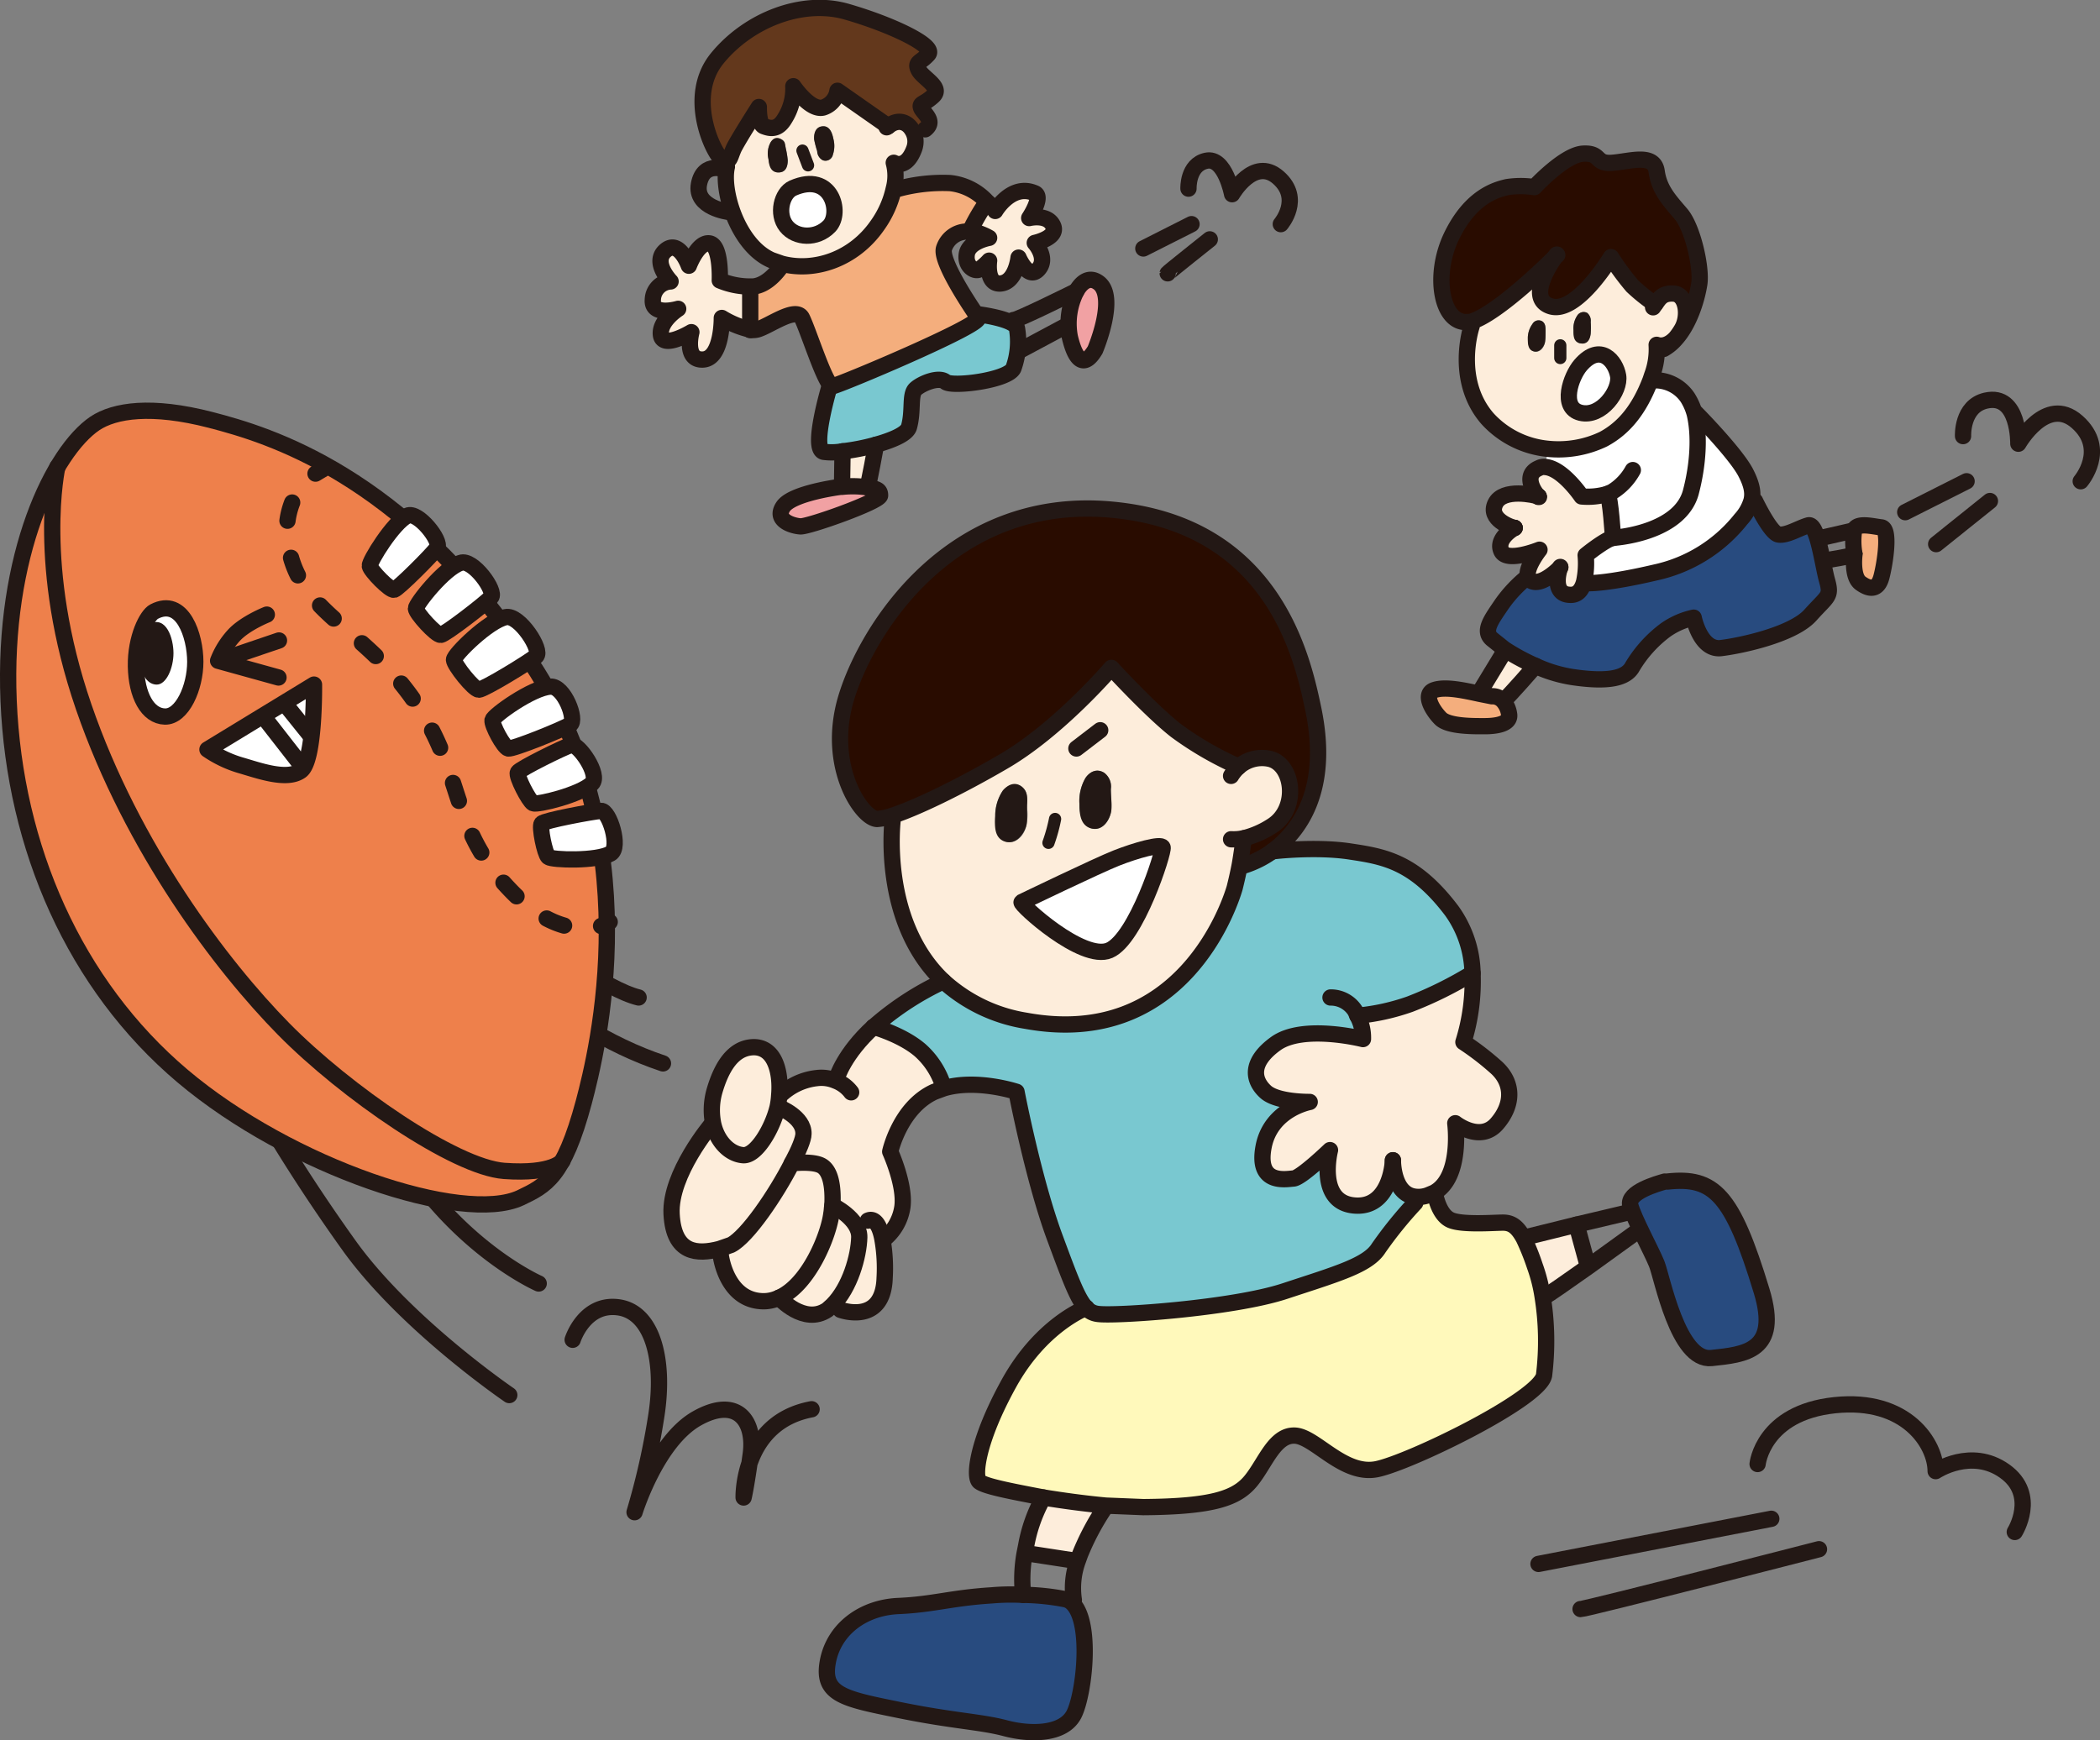 <svg xmlns="http://www.w3.org/2000/svg" viewBox="0 0 414 343.2">
  <rect x="0" y="0" width="414" height="343.2" fill="#808080" stroke="none"/>
  <defs>
    <style>
      .cls-1 {
        fill: #284b7f;
      }

      .cls-2 {
        fill: #fdeddb;
      }

      .cls-3 {
        fill: #fff9bb;
      }

      .cls-4 {
        fill: #79c8d0;
      }

      .cls-5 {
        fill: #290c00;
      }

      .cls-14, .cls-6 {
        fill: #fff;
      }

      .cls-7 {
        fill: #231815;
      }

      .cls-15, .cls-8, .cls-9 {
        fill: none;
      }

      .cls-13, .cls-14, .cls-15, .cls-8, .cls-9 {
        stroke: #231815;
        stroke-linecap: round;
        stroke-linejoin: round;
      }

      .cls-13, .cls-14, .cls-15, .cls-8 {
        stroke-width: 3.21px;
      }

      .cls-9 {
        stroke-width: 2.41px;
      }

      .cls-10 {
        fill: #f4ae7d;
      }

      .cls-11 {
        fill: #f1a1a3;
      }

      .cls-12 {
        fill: #63381c;
      }

      .cls-13 {
        fill: #ee804b;
      }

      .cls-15 {
        stroke-dasharray: 3.71 7.41;
      }
    </style>
  </defs>
  <g id="レイヤー_2" data-name="レイヤー 2">
    <g id="work">
      <g>
        <g>
          <g>
            <path class="cls-1" d="M347.3,254.6c3.6,11.9-3.2,12.5-9.9,13.2s-9.8-15.9-10.8-18.6-4.5-8.8-5.2-11.5,5.4-4.3,6.8-4.7h.5C337.9,232,341.5,235.5,347.3,254.6Z"/>
            <path class="cls-2" d="M312.9,249.2l.2.6c-4.1,2.9-8.1,5.7-8.3,5.7h-.7a31.8,31.8,0,0,0-1.5-5.9,47.9,47.9,0,0,0-2.2-5.5l.7-.3,9.7-2.4Z"/>
            <path class="cls-3" d="M304.1,255.6a55.3,55.3,0,0,1,.3,15.6c-.8,4.7-26.4,17.1-32.9,18.5s-12.3-6.5-16.2-6.6-5.8,5.3-8.6,8.8-7.4,5.2-21.3,5.3l-7.4-.3c-4.3-.4-8.6-1-12.3-1.6-6.8-1.3-12-2.7-12.6-3.1s-.6-7.7,5.8-19.4,14.8-14.7,15.2-14.9a3.7,3.7,0,0,0,2.3,1.2c3.2.5,26.6-1.1,36.9-4.5s16.4-5.1,18.5-8.5a80.7,80.7,0,0,1,7.2-8.9V236a5.3,5.3,0,0,0,2.4-.3l1.2-.5.3.6s.6,3.7,3,4.8,7.5.5,10.3.5,2.9.9,4.1,3.1a47.9,47.9,0,0,1,2.2,5.5A31.8,31.8,0,0,1,304.1,255.6Z"/>
            <path class="cls-2" d="M274.6,228.8c0,.6-.8,9.7-7.8,8.9s-4.6-10.9-4.6-10.9-5.7,5.5-7.2,5.6-7.3,1.4-5.9-6.2,9.1-8.9,9.1-8.9-6.3.1-8.7-2-3.3-5.5,2-9.5,17.2-.9,17.2-.9a9.1,9.1,0,0,0-1.1-4.6A43.2,43.2,0,0,0,278,198a75.9,75.9,0,0,0,12.3-6.1h0a40.1,40.1,0,0,1-1.8,13.6,54.8,54.8,0,0,1,6.6,5.1c3.2,3,3.2,7.1,0,11s-8.2-.1-8.2-.1,1.4,10.7-4.2,13.7l-1.2.5a5.3,5.3,0,0,1-2.4.3C274.7,235.6,274.6,229.3,274.6,228.8Z"/>
            <path class="cls-4" d="M267.6,200.3a9.1,9.1,0,0,1,1.1,4.6s-11.8-3-17.2.9-4.3,7.4-2,9.5,8.7,2,8.7,2-7.7,1.4-9.1,8.9,4.4,6.3,5.9,6.2,7.2-5.6,7.2-5.6-2.6,10.1,4.6,10.9,7.8-8.3,7.8-8.9.1,6.8,4.5,7.2v1.2a80.7,80.7,0,0,0-7.2,8.9c-2.1,3.4-8.2,5.1-18.5,8.5s-33.7,5-36.9,4.5a3.7,3.7,0,0,1-2.3-1.2c-1.7-1.8-3.2-5.9-6.2-14-4.2-11.4-7.5-28.6-7.5-28.6s-7.8-2.6-14.3-.7v-.3a15.8,15.8,0,0,0-4.6-7.2c-3.5-3-8.8-4.5-9.1-4.6l.5-.5a57.4,57.4,0,0,1,13.2-8.5,31.6,31.6,0,0,0,16.3,7.8c30.7,5.6,40.1-22.8,41.1-26.2.3-1.2.7-2.9,1-4.5h.8a19.9,19.9,0,0,0,5.6-2.8h0c.4-.1,9-1.1,15.3,0s12.7,1.9,20.1,11.7a21.8,21.8,0,0,1,4.1,12.3h0A75.9,75.9,0,0,1,278,198,43.2,43.2,0,0,1,267.6,200.3Z"/>
            <path class="cls-5" d="M258.9,139.8c3.4,16.3-3,24.3-8.1,28.1h0a19.9,19.9,0,0,1-5.6,2.8h-.8c.5-2.8.8-5.3.8-5.3h0a18.2,18.2,0,0,0,5.5-2.4c5.5-3.4,4.3-12.4-.6-13.3a7,7,0,0,0-5.9,1.6,64.9,64.9,0,0,1-12.3-7.1c-4.9-3.8-12.8-12.4-12.8-12.4s-10.5,12.3-21.5,18.6c-8.6,5-17.1,9.1-21.8,10.6a11.3,11.3,0,0,1-2.9.6c-3-.1-10.3-9.6-6.1-23.8s20.4-40.1,52.3-37.2S256.7,129.3,258.9,139.8Z"/>
            <path class="cls-2" d="M244.2,151.2a7,7,0,0,1,5.9-1.6c4.9.9,6.1,9.9.6,13.3a18.2,18.2,0,0,1-5.5,2.4h0s-.3,2.5-.8,5.3-.7,3.3-1,4.5c-1,3.4-10.4,31.8-41.1,26.2a31.6,31.6,0,0,1-16.3-7.8c-12.6-11.9-10-32-10-32l-.2-.6c4.7-1.5,13.2-5.6,21.8-10.6,11-6.3,21.5-18.6,21.5-18.6s7.9,8.6,12.8,12.4A64.9,64.9,0,0,0,244.2,151.2Zm-25.5,36.2c5.3-2.3,10.9-19.5,10.5-20.3s-5.4.6-9.1,2.1-18.7,8.7-18.7,8.7S213.5,189.6,218.7,187.4Zm.4-27.7c.1-1.4-.1-2.7-.1-4.1a3.4,3.4,0,0,0-1.3-3.2c-1.4-.9-2.8-.3-3.7,1a9,9,0,0,0-1.2,5.1c0,1.8.5,4.5,2.5,4.9S218.8,162,219.1,159.7Zm-16.6-1.3c.1-1.7-.2-2.6-1.1-3.3s-2.7-.4-3.7.8a8.9,8.9,0,0,0-1.5,5c-.1,1.8.2,4.6,2.1,5.1s3.7-1.1,4.1-3.5S202.4,159.8,202.5,158.4Z"/>
            <path class="cls-6" d="M229.2,167.1c.4.8-5.2,18-10.5,20.3s-17.8-9.2-17.3-9.5,14.9-7.2,18.7-8.7S228.9,166.3,229.2,167.1Z"/>
            <path class="cls-7" d="M219,155.6c0,1.4.2,2.7.1,4.1s-1.4,4.2-3.8,3.7-2.5-3.1-2.5-4.9a9,9,0,0,1,1.2-5.1c.9-1.3,2.3-1.9,3.7-1A3.4,3.4,0,0,1,219,155.6Z"/>
            <path class="cls-2" d="M218,296.9v.3a50.2,50.2,0,0,0-5,9.4l-.5,1.4-.9-.3-9.1-1.4H202l.3-1.5a30.6,30.6,0,0,1,3.4-9.5C209.4,295.9,213.7,296.5,218,296.9Z"/>
            <path class="cls-1" d="M210.7,315.6c4.9,2.8,3.1,18.7,1,22.5s-8.6,4-13.5,2.7-10.1-1.4-21-3.6-15.2-2.9-14-9.5,7-10.8,13.9-11,10.4-1.6,18.4-2.1a43.4,43.4,0,0,1,6.2-.1,46.2,46.2,0,0,1,8.5.9Z"/>
            <path class="cls-7" d="M201.4,155.1c.9.7,1.2,1.6,1.1,3.3s.1,2.8-.1,4.1-1.7,4.1-4.1,3.5-2.2-3.3-2.1-5.1a8.9,8.9,0,0,1,1.5-5C198.7,154.7,200.1,154.1,201.4,155.1Z"/>
            <path class="cls-2" d="M174,244.6a32.9,32.9,0,0,1,.4,7.4c-.3,9.4-8.7,6.3-8.7,6.3h-2.6l1-.9c3.5-3.5,5.2-9.7,5.3-13.4s-5.3-6.3-5.3-6.3h0c.2-3.9-.4-6.8-2.1-7.8s-5.9-.5-5.9-.5c1.4-2.6,2.3-4.8,2.3-5.8.1-3.3-4.7-5.2-4.7-5.2h-.4a14.6,14.6,0,0,0,.3-2.2h.1a12.3,12.3,0,0,1,7.3-3.5,7.1,7.1,0,0,1,3.7.5l.3-.6s1.4-4.7,7.2-10h.1c.3.1,5.6,1.6,9.1,4.6a15.8,15.8,0,0,1,4.6,7.2v.3l-1.9.7c-6.8,3.1-8.7,11.8-8.7,11.8s3,6.6,2.4,10.9a10,10,0,0,1-3.8,6.5Z"/>
            <path class="cls-2" d="M164.1,237.7s5.4,2.5,5.3,6.3-1.8,9.9-5.3,13.4l-1,.9c-4.6,3.1-9.5-2.4-9.5-2.4,5.9-2.6,9.8-12.4,10.3-16.6.1-.5.1-1.1.2-1.6Z"/>
            <path class="cls-2" d="M162,229.9c1.7,1,2.3,3.9,2.1,7.8-.1.5-.1,1.1-.2,1.6-.5,4.2-4.4,14-10.3,16.6a7.3,7.3,0,0,1-2.9.7c-7.5.1-8.6-9-8.6-9l-.3-1.3,2.3-.8c3.2-1.6,8.9-10,12-16.1C156.1,229.4,160.2,228.7,162,229.9Z"/>
            <path class="cls-2" d="M153.7,218.4s4.8,1.9,4.7,5.2c0,1-.9,3.2-2.3,5.8-3.1,6.1-8.8,14.5-12,16.1l-2.3.8c-4.3,1.1-9.1-.2-9.4-6.9s7.9-17.7,7.9-17.7h.3c.8,3.6,3.3,6,5.9,6.2s5.8-5.3,6.8-9.5Z"/>
            <path class="cls-2" d="M148.7,206.5c4.3.1,5.3,5.4,4.9,9.6a14.6,14.6,0,0,1-.3,2.2h0c-1,4.2-2.8,9.7-6.8,9.5s-5.1-2.6-5.9-6.2a13.7,13.7,0,0,1,.3-6.6C143,207.9,146.2,206.5,148.7,206.5Z"/>
          </g>
          <g>
            <path class="cls-8" d="M176,161.5s-2.6,20.1,10,32a31.6,31.6,0,0,0,16.3,7.8c30.7,5.6,40.1-22.8,41.1-26.2.3-1.2.7-2.9,1-4.5s.8-5.3.8-5.3"/>
            <path class="cls-8" d="M242.7,153a7.8,7.8,0,0,1,1.5-1.8,7,7,0,0,1,5.9-1.6c4.9.9,6.1,9.9.6,13.3a18.2,18.2,0,0,1-5.5,2.4,9.4,9.4,0,0,1-2.5.2"/>
            <path class="cls-8" d="M250.8,167.9c5.1-3.8,11.5-11.8,8.1-28.1-2.2-10.5-8-36.4-39.8-39.3s-48.3,23.8-52.3,37.2,3.1,23.7,6.1,23.8a11.3,11.3,0,0,0,2.9-.6c4.7-1.5,13.2-5.6,21.8-10.6,11-6.3,21.5-18.6,21.5-18.6s7.9,8.6,12.8,12.4a64.9,64.9,0,0,0,12.3,7.1"/>
            <path class="cls-8" d="M245.2,170.7a19.9,19.9,0,0,0,5.6-2.8"/>
            <path class="cls-9" d="M208,161.5a33,33,0,0,1-1.3,4.7"/>
            <path class="cls-8" d="M201.4,177.9s14.9-7.2,18.7-8.7,8.8-2.9,9.1-2.1-5.2,18-10.5,20.3S200.9,178.2,201.4,177.9Z"/>
            <line class="cls-8" x1="212.2" y1="147.6" x2="216.9" y2="144"/>
            <path class="cls-8" d="M153.6,216.1c.4-4.2-.6-9.5-4.9-9.6-2.5,0-5.7,1.4-7.8,8.5a13.7,13.7,0,0,0-.3,6.6c.8,3.6,3.3,6,5.9,6.2s5.8-5.3,6.8-9.5h0A14.6,14.6,0,0,0,153.6,216.1Z"/>
            <path class="cls-8" d="M167.8,215.4a6.9,6.9,0,0,0-3.1-2.3,7.1,7.1,0,0,0-3.7-.5,12.3,12.3,0,0,0-7.3,3.5"/>
            <path class="cls-8" d="M140.3,221.7s-8.3,9.8-7.9,17.7,5.1,8,9.4,6.9l2.3-.8c3.2-1.6,8.9-10,12-16.1,1.4-2.6,2.3-4.8,2.3-5.8.1-3.3-4.7-5.2-4.7-5.2"/>
            <path class="cls-8" d="M142.1,247.6s1.1,9.1,8.6,9a7.3,7.3,0,0,0,2.9-.7c5.9-2.6,9.8-12.4,10.3-16.6.1-.5.1-1.1.2-1.6.2-3.9-.4-6.8-2.1-7.8s-5.9-.5-5.9-.5"/>
            <path class="cls-8" d="M153.6,255.9s4.9,5.5,9.5,2.4l1-.9c3.5-3.5,5.2-9.7,5.3-13.4s-5.3-6.3-5.3-6.3"/>
            <path class="cls-8" d="M165.7,258.3s8.4,3.1,8.7-6.3a32.9,32.9,0,0,0-.4-7.4c-.5-3-1.6-4.5-2.9-3.9"/>
            <path class="cls-8" d="M172.3,202.5l.5-.5a57.4,57.4,0,0,1,13.2-8.5"/>
            <path class="cls-8" d="M165,212.5s1.4-4.7,7.2-10"/>
            <path class="cls-8" d="M174.1,244.5a10,10,0,0,0,3.8-6.5c.6-4.3-2.4-10.9-2.4-10.9s1.9-8.7,8.7-11.8l1.9-.7c6.5-1.9,14.3.7,14.3.7s3.3,17.2,7.5,28.6c3,8.1,4.5,12.2,6.2,14a3.7,3.7,0,0,0,2.3,1.2c3.2.5,26.6-1.1,36.9-4.5s16.4-5.1,18.5-8.5a80.7,80.7,0,0,1,7.2-8.9"/>
            <path class="cls-8" d="M172.2,202.5h.1c.3.1,5.6,1.6,9.1,4.6a15.8,15.8,0,0,1,4.6,7.2"/>
            <path class="cls-8" d="M274.6,228.8c0,.5.1,6.8,4.5,7.2a5.3,5.3,0,0,0,2.4-.3l1.2-.5c5.6-3,4.2-13.7,4.2-13.7s4.9,3.9,8.2.1,3.2-8,0-11a54.8,54.8,0,0,0-6.6-5.1,40.1,40.1,0,0,0,1.8-13.6,21.8,21.8,0,0,0-4.1-12.3c-7.4-9.8-13.5-10.7-20.1-11.7s-14.9-.1-15.3,0h0"/>
            <path class="cls-8" d="M262.3,196.7a5.7,5.7,0,0,1,4.9,2.7l.4.9a9.1,9.1,0,0,1,1.1,4.6s-11.8-3-17.2.9-4.3,7.4-2,9.5,8.7,2,8.7,2-7.7,1.4-9.1,8.9,4.4,6.3,5.9,6.2,7.2-5.6,7.2-5.6-2.6,10.1,4.6,10.9,7.8-8.3,7.8-8.9h0"/>
            <path class="cls-8" d="M267.6,200.3A43.2,43.2,0,0,0,278,198a75.9,75.9,0,0,0,12.3-6.1"/>
            <path class="cls-8" d="M214.2,257.9h-.1c-.4.2-8.9,3.5-15.2,14.9s-7,18.5-5.8,19.4,5.8,1.8,12.6,3.1c3.7.6,8,1.2,12.3,1.6l7.4.3c13.9-.1,18.5-1.8,21.3-5.3s4.6-9,8.6-8.8,9.6,8,16.2,6.6,32.1-13.8,32.9-18.5a55.3,55.3,0,0,0-.3-15.6,31.8,31.8,0,0,0-1.5-5.9,47.9,47.9,0,0,0-2.2-5.5c-1.2-2.2-2.3-3.1-4.1-3.1s-8,.5-10.3-.5-3-4.8-3-4.8"/>
            <path class="cls-8" d="M210.7,315.6l-.5-.2a46.2,46.2,0,0,0-8.5-.9,43.4,43.4,0,0,0-6.2.1c-8,.5-11.5,1.8-18.4,2.1s-12.7,4.5-13.9,11,3.2,7.3,14,9.5,16.1,2.3,21,3.6,11.4,1.3,13.5-2.7S215.6,318.4,210.7,315.6Z"/>
            <polyline class="cls-8" points="301.1 243.9 310.8 241.5 320.5 239.2"/>
            <path class="cls-8" d="M304.8,255.5c.2,0,4.2-2.8,8.3-5.7l9.7-7"/>
            <path class="cls-8" d="M328.2,233c-1.4.4-7.5,2.1-6.8,4.7s4.1,8.8,5.2,11.5,4.2,19.3,10.8,18.6,13.5-1.3,9.9-13.2c-5.8-19.1-9.4-22.6-18.6-21.6"/>
            <line class="cls-8" x1="310.8" y1="241.5" x2="312.9" y2="249.2"/>
            <path class="cls-8" d="M201.7,314.5a28.8,28.8,0,0,1,.3-8.2l.3-1.5a30.6,30.6,0,0,1,3.4-9.5"/>
            <path class="cls-8" d="M211.7,315.5h0a15.7,15.7,0,0,1,.7-7.5l.5-1.4a50.2,50.2,0,0,1,5-9.4"/>
            <line class="cls-8" x1="202.4" y1="306.3" x2="211.5" y2="307.7"/>
          </g>
        </g>
        <line class="cls-8" x1="303.3" y1="308.4" x2="349.2" y2="299.5"/>
        <path class="cls-8" d="M311.6,317.3c1.2,0,47-11.8,47-11.8"/>
        <path class="cls-8" d="M346.5,288.7s1-10.1,15.2-11.6,19.9,7.7,19.9,13c0,0,7-4.7,13.6,0s2,12,2,12"/>
        <path class="cls-8" d="M112.9,264.2s2.3-7.3,9-6.4,9.2,10.3,7.5,21.3a143,143,0,0,1-4.3,19.1s4.3-14,12.3-18.5,11.5.6,10.6,7.1-1.4,8.5-1.4,8.5-.4-14.8,13.4-17.4"/>
        <g>
          <g>
            <path class="cls-10" d="M370.9,104c1.8.2.6,7.2,0,9.8s-2.3,2.5-4.1,1.2-1.2-5.7-1.2-5.7a14.6,14.6,0,0,1-.1-4.6C365.9,102.9,369,103.9,370.9,104Z"/>
            <path class="cls-1" d="M360.2,114.5c.9,3.2.2,3-3.3,6.8s-13.4,6-17.6,6.5-5.4-6-5.4-6a15.3,15.3,0,0,0-5.5,2.4,25,25,0,0,0-6.6,7.3c-1.2,2.2-4.6,3.1-11.9,2a27.5,27.5,0,0,1-7.2-2.2,41.9,41.9,0,0,1-6.1-3.3l-2.5-2c-1.8-1.6-.1-3.8,2-6.9a26.5,26.5,0,0,1,5.1-5.4,1.6,1.6,0,0,0,.6.8c2,1.2,5.4-2.2,5.8-2.6s-1.8,5.4,1.9,5.5c1.6.1,2.4-1.1,2.8-2.6l1,.2s3.6.1,13-2.1a29.5,29.5,0,0,0,16.9-10.5,9.4,9.4,0,0,0,2.1-3.7h.7s3.1,6.3,4.6,6.6,4-1.2,5.9-1.8S359.3,111.3,360.2,114.5Z"/>
            <path class="cls-6" d="M344.1,93.1c1.2,2.3,1.6,4,1.2,5.6a9.4,9.4,0,0,1-2.1,3.7,29.5,29.5,0,0,1-16.9,10.5c-9.4,2.2-13,2.1-13,2.1l-1-.2a17.3,17.3,0,0,0,.3-5.2s3.4-2.8,5.4-3.5h.7c1.8-.2,12.5-1.5,14.6-8.8,1.5-5.6,1.8-11.4.8-15.6h.3S342,89.2,344.1,93.1Z"/>
            <path class="cls-5" d="M306.9,50.2c-.7.8-11.9,11.9-17.1,13.2h-.6c-5,.3-6.7-9.3-3-17s8.8-9.1,10.9-9.6a17.9,17.9,0,0,1,5.4,0s6-6.5,9.6-6.6,2.1,2.1,5.8,1.8,8.2-1.8,8.7,1.7,2.4,5.7,4.8,8.4,4.2,9.6,3.6,13.8-2,7.9-4.6,10.8h-.1a12.5,12.5,0,0,0,1.2-1.7c1.6-2.6,1-6.9-1.5-7.1s-3,1.3-3.7,2.1a35.2,35.2,0,0,1-4.5-3.6,51.8,51.8,0,0,1-4.2-5.7S311,62,305.7,60.4,306.4,50.9,306.9,50.2Z"/>
            <path class="cls-6" d="M316.9,97.4a13.7,13.7,0,0,1-5.1.5s-3.7-5.5-7.1-5.8l.4-3.6a20.5,20.5,0,0,0,11-1.9c4.1-2.2,7.1-5.9,9.3-11.7h.5a7.7,7.7,0,0,1,6.8,3.4,11.9,11.9,0,0,1,1.4,3.2c1,4.2.7,10-.8,15.6-2.1,7.3-12.8,8.6-14.6,8.8H318S317.5,98.1,316.9,97.4Z"/>
            <path class="cls-2" d="M326.3,60c.7-.8,1.9-2.2,3.7-2.1s3.1,4.5,1.5,7.1a12.5,12.5,0,0,1-1.2,1.7c-2,2.1-3.7,1.3-3.7,1.3a14.6,14.6,0,0,1-.9,6l-.3.9c-2.2,5.8-5.2,9.5-9.3,11.7a20.5,20.5,0,0,1-11,1.9,18.5,18.5,0,0,1-11.9-6c-6.6-7.7-3.1-18.1-3.1-18.1l-.3-1c5.2-1.3,16.4-12.4,17.1-13.2s-6.3,8.6-1.2,10.2,11.9-9.7,11.9-9.7a51.8,51.8,0,0,0,4.2,5.7A35.2,35.2,0,0,0,326.3,60ZM311.6,81.4c4.2,1,7.9-4.4,7.4-7.3s-3.5-6.6-7.4-2.1C309.7,74.2,307.5,80.4,311.6,81.4Zm2-15.7a16.2,16.2,0,0,0,0-2.2,2,2,0,0,0-.7-1.8,1.5,1.5,0,0,0-2,.6,4.5,4.5,0,0,0-.7,2.8c0,.9.3,2.4,1.3,2.6S313.5,67,313.6,65.7Zm-8.9-.5c0-.9-.1-1.4-.6-1.8a1.4,1.4,0,0,0-2,.5,4.8,4.8,0,0,0-.9,2.6c0,1,.1,2.5,1.2,2.8s2-.6,2.2-1.9S304.6,65.9,304.7,65.2Z"/>
            <path class="cls-6" d="M319,74.1c.5,2.9-3.2,8.3-7.4,7.3s-1.9-7.2,0-9.4C315.5,67.5,318.5,71.3,319,74.1Z"/>
            <path class="cls-2" d="M307.6,111.9c-.4.4-3.8,3.8-5.8,2.6a1.6,1.6,0,0,1-.6-.8c-.4-1.9,2.3-5.3,2.3-5.3s-6.2,2.8-7.5.3,2-4.3,2.6-4.6h0c-.7-.1-5.2-1.8-3.8-4.8s7.7-1.7,8.5-1.4-3.3-4.2.1-5.6a2,2,0,0,1,1.3-.2c3.4.3,7.1,5.8,7.1,5.8a13.7,13.7,0,0,0,5.1-.5c.6.7,1.1,8.7,1.1,8.7-2,.7-5.4,3.5-5.4,3.5a17.3,17.3,0,0,1-.3,5.2c-.4,1.5-1.2,2.7-2.8,2.6C305.8,117.3,307.4,112.3,307.6,111.9Zm-4.3-14h0Z"/>
            <path class="cls-7" d="M313.6,63.5a16.2,16.2,0,0,1,0,2.2c-.1,1.3-.7,2.3-2.1,2s-1.3-1.7-1.3-2.6a4.5,4.5,0,0,1,.7-2.8,1.5,1.5,0,0,1,2-.6A2,2,0,0,1,313.6,63.5Z"/>
            <path class="cls-7" d="M304.1,63.4c.5.4.6.9.6,1.8s0,1.5-.1,2.2-.9,2.2-2.2,1.9-1.2-1.8-1.2-2.8a4.8,4.8,0,0,1,.9-2.6A1.4,1.4,0,0,1,304.1,63.4Z"/>
            <path class="cls-2" d="M296.6,128a41.9,41.9,0,0,0,6.1,3.3s-5.3,6.1-6.2,6.8h-.2a2.8,2.8,0,0,0-2.2-.9l-2.5-.5v-.3l4.8-7.9Z"/>
            <path class="cls-10" d="M297.5,140.8c.4,2.1-2.9,2.4-4.8,2.4s-7.1.1-8.7-1.5-2.1-5.3-1.3-5.6,6.1.1,8.9.7l2.5.5a2.8,2.8,0,0,1,2.2.9A4.9,4.9,0,0,1,297.5,140.8Z"/>
          </g>
          <g>
            <path class="cls-8" d="M290.1,64.4s-3.5,10.4,3.1,18.1a18.5,18.5,0,0,0,11.9,6,20.5,20.5,0,0,0,11-1.9c4.1-2.2,7.1-5.9,9.3-11.7l.3-.9a14.6,14.6,0,0,0,.9-6s1.7.8,3.7-1.3a12.5,12.5,0,0,0,1.2-1.7c1.6-2.6,1-6.9-1.5-7.1s-3,1.3-3.7,2.1l-.4.6"/>
            <path class="cls-8" d="M306.9,50.2c-.5.7-6.3,8.6-1.2,10.2s11.9-9.7,11.9-9.7a51.8,51.8,0,0,0,4.2,5.7,35.2,35.2,0,0,0,4.5,3.6"/>
            <path class="cls-8" d="M328,68.8a9.1,9.1,0,0,0,2.4-2c2.6-2.9,4.1-7.6,4.6-10.8s-1.3-11.1-3.6-13.8-4.3-4.8-4.8-8.4-5.1-2-8.7-1.7-2.1-2-5.8-1.8-9.6,6.6-9.6,6.6a17.9,17.9,0,0,0-5.4,0c-2.1.5-7.1,1.8-10.9,9.6s-2,17.3,3,17h.6c5.2-1.3,16.4-12.4,17.1-13.2h.1"/>
            <line class="cls-9" x1="307.6" y1="68.1" x2="307.6" y2="70.6"/>
            <path class="cls-8" d="M311.6,72c-1.9,2.2-4.1,8.4,0,9.4s7.9-4.4,7.4-7.3S315.5,67.5,311.6,72Z"/>
            <path class="cls-8" d="M307.6,111.8h0c-.2.4-1.8,5.4,1.9,5.5,1.6.1,2.4-1.1,2.8-2.6a17.3,17.3,0,0,0,.3-5.2s3.4-2.8,5.4-3.5h.7c1.8-.2,12.5-1.5,14.6-8.8,1.5-5.6,1.8-11.4.8-15.6a11.9,11.9,0,0,0-1.4-3.2,7.7,7.7,0,0,0-6.8-3.4"/>
            <path class="cls-8" d="M298.6,104.1c-.6.3-3.7,2.3-2.6,4.6s7.5-.3,7.5-.3-2.7,3.4-2.3,5.3a1.6,1.6,0,0,0,.6.8c2,1.2,5.4-2.2,5.8-2.6"/>
            <path class="cls-8" d="M298.6,104.1h0Z"/>
            <path class="cls-8" d="M303.3,97.9c-.8-.3-7-1.7-8.5,1.4s3.1,4.7,3.8,4.8"/>
            <path class="cls-8" d="M303.4,98h-.1"/>
            <path class="cls-8" d="M303.3,97.9h0"/>
            <path class="cls-8" d="M303.3,97.9h0"/>
            <path class="cls-8" d="M321.9,92.7a11.5,11.5,0,0,1-4.1,4.3l-.9.4a13.7,13.7,0,0,1-5.1.5s-3.7-5.5-7.1-5.8a2,2,0,0,0-1.3.2c-3.4,1.4-.7,5.1-.1,5.6"/>
            <line class="cls-8" x1="296.5" y1="128.6" x2="291.7" y2="136.5"/>
            <path class="cls-8" d="M301.2,113.7a26.5,26.5,0,0,0-5.1,5.4c-2.1,3.1-3.8,5.3-2,6.9l2.5,2a41.9,41.9,0,0,0,6.1,3.3,27.5,27.5,0,0,0,7.2,2.2c7.3,1.1,10.7.2,11.9-2a25,25,0,0,1,6.6-7.3,15.3,15.3,0,0,1,5.5-2.4s1.3,6.5,5.4,6,14.2-2.7,17.6-6.5,4.2-3.6,3.3-6.8-1.9-11.4-3.7-10.9-4.3,2.1-5.9,1.8-4.6-6.6-4.6-6.6"/>
            <path class="cls-8" d="M316.9,97.4c.6.7,1.1,8.7,1.1,8.7"/>
            <path class="cls-8" d="M334.4,81.5s7.6,7.7,9.7,11.6c1.2,2.3,1.6,4,1.2,5.6a9.4,9.4,0,0,1-2.1,3.7,29.5,29.5,0,0,1-16.9,10.5c-9.4,2.2-13,2.1-13,2.1"/>
            <path class="cls-8" d="M302.7,131.3s-5.3,6.1-6.2,6.8"/>
            <path class="cls-8" d="M291.6,136.8c-2.8-.6-6.7-1.5-8.9-.7s-.3,4,1.3,5.6,6.8,1.5,8.7,1.5,5.2-.3,4.8-2.4a4.9,4.9,0,0,0-1.2-2.6,2.8,2.8,0,0,0-2.2-.9Z"/>
            <line class="cls-8" x1="358.9" y1="106.1" x2="365" y2="104.7"/>
            <path class="cls-8" d="M365.6,109.3s-.6,4.4,1.2,5.7,3.4,1.4,4.1-1.2,1.8-9.6,0-9.8-5-1.1-5.4.7A14.6,14.6,0,0,0,365.6,109.3Z"/>
            <path class="cls-8" d="M359.9,110.5s5.7-.9,5.7-1.2"/>
          </g>
        </g>
        <line class="cls-8" x1="375.6" y1="101" x2="387.7" y2="94.9"/>
        <path class="cls-8" d="M381.7,107.3l10.6-8.5"/>
        <path class="cls-8" d="M387,86s-.3-5.9,4.5-7c6.6-1.5,6.4,8.5,6.4,8.5s5.5-9.7,11.6-4.3.7,11.7.7,11.7"/>
        <line class="cls-8" x1="225.4" y1="49" x2="234.9" y2="44.2"/>
        <path class="cls-8" d="M230.2,53.9c0-.1,8.3-6.7,8.3-6.7"/>
        <path class="cls-8" d="M234.3,37.2s-.2-4.7,3.5-5.5,5.1,6.6,5.1,6.6,4.3-7.5,9.1-3.3.5,9.2.5,9.2"/>
        <g>
          <g>
            <path class="cls-11" d="M216.5,55.7c3.9,2.7-.6,13.3-.6,13.3-2.2,3.7-3.9,2.1-5-2.6a14.2,14.2,0,0,1,1.3-9C213.3,55.5,214.8,54.5,216.5,55.7Z"/>
            <path class="cls-2" d="M207.6,44.7c1.1,2.4-3.6,3.4-3.6,3.4s2.6,3.1.7,5.2-3.9-2.3-3.9-2.3-.5,4.8-3.5,5.1-2.3-4.5-2.3-4.5a12.5,12.5,0,0,1-1.9,1.7c-.8.6-2.9-.6-2.5-3s4.4-3.2,4.4-3.2a11.7,11.7,0,0,0-3-1.2h-.7v-.6a39.6,39.6,0,0,1,3.1-5.3,11.5,11.5,0,0,1,1.7,1.9s3.2-5.5,7.8-3.5c1.7.7-1.1,4.9-1.1,4.9S206.5,42.3,207.6,44.7Z"/>
            <path class="cls-4" d="M166.1,89a11.8,11.8,0,0,1-3.7.1c-2.6-.5,1.2-13.1,1.2-13.1h.1l.3.3c1.2-.1,29.7-12.1,28.8-13.5l-.3-.6.5-.2s7.2.9,7.5,2.8a15.5,15.5,0,0,1-.7,7.8c-1,2.4-12,3.9-13.4,2.7s-4.7.4-5.9,1.4-.4,4.3-1.3,7.5c-.4,1.4-3.3,2.6-6.5,3.5A42.7,42.7,0,0,1,166.1,89Z"/>
            <path class="cls-10" d="M187.3,36.3a11.5,11.5,0,0,1,7.2,3.6,39.6,39.6,0,0,0-3.1,5.3v.6a4.8,4.8,0,0,0-5.2,3.3c-.7,2.4,4.7,10.6,6.4,13.1l.3.6c.9,1.4-27.6,13.4-28.8,13.5l-.3-.3c-1.5-1.6-4.5-11.1-5.6-13.2s-6.7,1.8-8.9,2.3a2.8,2.8,0,0,1-1.3,0V56.6h.5c3.2-.2,5.6-4,5.6-4V52c6.4,1.7,14.2-.8,18.9-7.6a19.7,19.7,0,0,0,3.2-7.2l1,.2A33.8,33.8,0,0,1,187.3,36.3Z"/>
            <path class="cls-12" d="M181.1,13.8c.8,1.6,4.8,3.4,2.9,5.1s-2.9,1.4-2.4,2.4,2.9,2.6.8,4.2h-2.6c-.9-1.5-2.7-2.3-4.7-.7l-10-7a4.1,4.1,0,0,1-2.8,3.3c-2.6.7-5.9-4.2-5.9-4.2a11.1,11.1,0,0,1-1.7,6.4c-1.4,2.4-2.6,2.1-4.1,1.5s-1-3.8-1-3.8-4.1,6.5-5,8.3-.7,2.3-1.4,2.3a2.2,2.2,0,0,1-1-.4c-1.5-1.1-6.9-12.2-.8-19.8S158.3-.1,166.9,2.3s17.6,6.9,16.1,8.4S180.3,12.2,181.1,13.8Z"/>
            <path class="cls-2" d="M175.1,24.9c2-1.6,3.8-.8,4.7.7a4.2,4.2,0,0,1,.4,3.8c-1.6,4.2-4,2.7-4,2.7a9.8,9.8,0,0,1,0,5.1,19.7,19.7,0,0,1-3.2,7.2c-4.7,6.8-12.5,9.3-18.9,7.6l-2-.7c-6.7-2.9-9.9-13.8-8.8-18.4V31.7c.7,0,.8-.9,1.4-2.3s5-8.3,5-8.3-.1,3.4,1,3.8,2.7.9,4.1-1.5a11.1,11.1,0,0,0,1.7-6.4s3.3,4.9,5.9,4.2a4.1,4.1,0,0,0,2.8-3.3Zm-10.9,5.6a5.4,5.4,0,0,0,.1-3.1c-.2-1-.8-2.6-2-2.5s-1.9,1.2-1.8,2.6a19.5,19.5,0,0,0,.6,2.3,2.1,2.1,0,0,0,1.1,1.8A1.5,1.5,0,0,0,164.2,30.5Zm-.7,14.1c2.5-2.6.5-10.9-7.2-7.5-2.2,1-3.2,5.1-1.3,7.5S161,47.2,163.5,44.6ZM153.3,34c1.5.1,2-1,2-2.4a17.2,17.2,0,0,0-.4-2.4c-.2-1.1-.4-1.6-1-1.8s-1.7,0-2.1.9a4.6,4.6,0,0,0-.3,3.1C151.6,32.4,152.2,34,153.3,34Z"/>
            <path class="cls-2" d="M172.7,87.7s-1.4,7.8-1.7,8.4a19.7,19.7,0,0,0-5-.1h0c0-.7.1-6.6.1-6.9A42.7,42.7,0,0,0,172.7,87.7Z"/>
            <path class="cls-11" d="M171,96.1c1.7.3,2.5.9,2.5,1.6s-14.1,6.3-15.7,6.1-5.2-1.1-3.4-3.9S165.7,96,165.7,96h.3A19.7,19.7,0,0,1,171,96.1Z"/>
            <path class="cls-7" d="M164.3,27.4a5.4,5.4,0,0,1-.1,3.1,1.5,1.5,0,0,1-2,1.1,2.1,2.1,0,0,1-1.1-1.8,19.5,19.5,0,0,1-.6-2.3c-.1-1.4.4-2.6,1.8-2.6S164.1,26.4,164.3,27.4Z"/>
            <path class="cls-6" d="M156.3,37.1c7.7-3.4,9.7,4.9,7.2,7.5s-6.6,2.4-8.5,0S154.1,38.1,156.3,37.1Z"/>
            <path class="cls-7" d="M155.3,31.6c0,1.4-.5,2.5-2,2.4s-1.7-1.6-1.8-2.6a4.6,4.6,0,0,1,.3-3.1c.4-.9,1.2-1.4,2.1-.9s.8.7,1,1.8A17.2,17.2,0,0,1,155.3,31.6Z"/>
            <path class="cls-2" d="M147.9,57v8.1a19,19,0,0,1-5.6-2.3s0,7.9-3.7,8.2-2.3-5.4-2.3-5.4-5.6,3.4-6,.6,3.4-5.2,3.4-5.2-5.3,1.6-5-1.8a3.7,3.7,0,0,1,3.5-3.6s-3.8-3.9-1-6.1,4.6,3,4.6,3,1.7-4.8,4.1-4.4,2,7.3,2,7.3a15.4,15.4,0,0,0,6,1.2Z"/>
          </g>
          <g>
            <path class="cls-8" d="M143.3,32.9c-1.1,4.6,2.1,15.5,8.8,18.4l2,.7c6.4,1.7,14.2-.8,18.9-7.6a19.7,19.7,0,0,0,3.2-7.2,9.8,9.8,0,0,0,0-5.1s2.4,1.5,4-2.7a4.2,4.2,0,0,0-.4-3.8c-.9-1.5-2.7-2.3-4.7-.7l-.3.2"/>
            <path class="cls-8" d="M182.4,25.5c2.1-1.6-.4-3.2-.8-4.2s.6-.7,2.4-2.4-2.1-3.5-2.9-5.1.4-1.4,1.9-3.1-7.4-5.9-16.1-8.4-19.3,1.6-25.5,9.2-.7,18.7.8,19.8a2.2,2.2,0,0,0,1,.4c.7,0,.8-.9,1.4-2.3s5-8.3,5-8.3-.1,3.4,1,3.8,2.7.9,4.1-1.5a11.1,11.1,0,0,0,1.7-6.4s3.3,4.9,5.9,4.2a4.1,4.1,0,0,0,2.8-3.3l10,7"/>
            <path class="cls-8" d="M156.3,37.1c-2.2,1-3.2,5.1-1.3,7.5s6,2.6,8.5,0S164,33.7,156.3,37.1Z"/>
            <path class="cls-8" d="M143.1,33.5s-4.4-1.9-5.3,2.8,5.9,5.5,5.9,5.5"/>
            <path class="cls-8" d="M154,52.5s-2.4,3.8-5.6,4h-.5a15.4,15.4,0,0,1-6-1.2s.3-6.9-2-7.3-4.1,4.4-4.1,4.4-1.9-5.3-4.6-3,1,6.1,1,6.1a3.7,3.7,0,0,0-3.5,3.6c-.3,3.4,5,1.8,5,1.8s-3.8,2.4-3.4,5.2,6-.6,6-.6-1.5,5.6,2.3,5.4,3.7-8.2,3.7-8.2a19,19,0,0,0,5.6,2.3,2.8,2.8,0,0,0,1.3,0c2.2-.5,7.7-4.7,8.9-2.3s4.1,11.6,5.6,13.2l.3.3c1.2-.1,29.7-12.1,28.8-13.5l-.3-.6c-1.7-2.5-7.1-10.7-6.4-13.1a4.8,4.8,0,0,1,5.2-3.3h.7a11.7,11.7,0,0,1,3,1.2s-4,.7-4.4,3.2,1.7,3.6,2.5,3a12.5,12.5,0,0,0,1.9-1.7s-.7,4.8,2.3,4.5,3.5-5.1,3.5-5.1,1.9,4.5,3.9,2.3-.7-5.2-.7-5.2,4.7-1,3.6-3.4-4.7-1.5-4.7-1.5,2.8-4.2,1.1-4.9c-4.6-2-7.8,3.5-7.8,3.5a11.5,11.5,0,0,0-1.7-1.9,11.5,11.5,0,0,0-7.2-3.6,33.8,33.8,0,0,0-10.1,1.1"/>
            <line class="cls-8" x1="147.9" y1="57" x2="147.9" y2="65.1"/>
            <path class="cls-8" d="M194.5,39.9a39.6,39.6,0,0,0-3.1,5.3"/>
            <path class="cls-8" d="M163.6,76s-3.8,12.6-1.2,13.1a11.8,11.8,0,0,0,3.7-.1,42.7,42.7,0,0,0,6.6-1.3c3.2-.9,6.1-2.1,6.5-3.5.9-3.2.1-6.4,1.3-7.5s4.6-2.5,5.9-1.4,12.4-.3,13.4-2.7a15.5,15.5,0,0,0,.7-7.8c-.3-1.9-7.5-2.8-7.5-2.8"/>
            <path class="cls-8" d="M166,96h-.3s-9.5,1.2-11.3,3.9,1.8,3.8,3.4,3.9,15.7-4.9,15.7-6.1-.8-1.3-2.5-1.6A19.7,19.7,0,0,0,166,96Z"/>
            <path class="cls-8" d="M215.9,69s4.5-10.6.6-13.3c-1.7-1.2-3.2-.2-4.3,1.7a14.2,14.2,0,0,0-1.3,9C212,71.1,213.7,72.7,215.9,69Z"/>
            <path class="cls-8" d="M166,95.9c0-.7.1-6.6.1-6.9h0"/>
            <path class="cls-8" d="M171,96.1c.3-.6,1.7-8.4,1.7-8.4"/>
            <path class="cls-8" d="M199.8,63.1c.3.3,12.4-5.7,12.4-5.7"/>
            <line class="cls-8" x1="201.1" y1="69.1" x2="209.7" y2="64.5"/>
            <line class="cls-9" x1="158.2" y1="29.7" x2="159.3" y2="32.6"/>
          </g>
        </g>
        <path class="cls-8" d="M48.7,214.1A350.3,350.3,0,0,0,69.1,246c11.3,15.5,31.3,29.1,31.3,29.1"/>
        <path class="cls-8" d="M74.6,220.8a121.4,121.4,0,0,0,11.2,16.1c10.1,11.7,20.4,16.2,20.4,16.2"/>
        <path class="cls-8" d="M92.9,183.7s15.6,18.6,37.8,26"/>
        <path class="cls-8" d="M108,186.3s11.4,8.8,17.9,10.4"/>
        <g>
          <path class="cls-13" d="M18.7,83.5C10.6,89,.5,109.3,1.7,138.2s13,56,34.3,74,55.3,29.3,66.6,24c5-2.4,8.5-4,12.5-18.9,2.6-9.8,13.3-52.4-11.4-88.1S53.1,85.8,41.5,82.8,22.6,80.9,18.7,83.5Z"/>
          <path class="cls-8" d="M52.6,121.2s-4.3,1.7-6.5,4.1a16.1,16.1,0,0,0-3.1,5l11.9,3.3"/>
          <line class="cls-8" x1="55" y1="126.3" x2="44.1" y2="130"/>
          <path class="cls-14" d="M30.4,120.6c-1.4.7-3.7,5.1-3.6,10.8s2.3,9.8,5.7,9.9,6-5.7,6-10.8S36,117.7,30.4,120.6Z"/>
          <path class="cls-7" d="M29.5,123c-.8.4-2.1,3-2,6.3s1.3,5.6,3.3,5.7,3.4-3.3,3.4-6.2S32.8,121.4,29.5,123Z"/>
          <path class="cls-14" d="M40.9,147.8l21-12.8s.2,15-2.6,17-8.4-.1-11.9-1.1A23,23,0,0,1,40.9,147.8Z"/>
          <line class="cls-8" x1="52.7" y1="142.3" x2="58.7" y2="150"/>
          <line class="cls-8" x1="56.5" y1="139.2" x2="61" y2="144.8"/>
          <path class="cls-8" d="M11.3,92.1s-4.4,19.4,5.2,47.3,27.2,51.1,39.4,63.5,33.8,27.3,43.5,28,11.5-2,11.5-2"/>
          <path class="cls-14" d="M80.3,101.7c-2.8,1.4-7.5,9-7.4,9.9s4,4.9,4.8,4.7,7.6-7,8.5-8.3S82.4,100.7,80.3,101.7Z"/>
          <path class="cls-14" d="M116.7,154.5c-2.2,2.2-10.8,4.3-11.6,3.9s-3.4-5.4-3-6.1,9.1-5,10.5-5.4S118.4,152.8,116.7,154.5Z"/>
          <path class="cls-14" d="M120.4,168.3c-2.7,1.6-11.6,1.3-12.3.7s-1.8-6-1.3-6.6,10.1-2.4,11.7-2.5S122.4,167.1,120.4,168.3Z"/>
          <path class="cls-14" d="M90.8,111c-3.2,1-8.8,8.1-8.8,9s4,5.3,4.9,5.2,8.8-6.2,9.9-7.4S93.2,110.1,90.8,111Z"/>
          <path class="cls-14" d="M99.7,121.7c-3.4.7-10.2,7.4-10.2,8.4s3.9,5.9,4.9,5.9,10-5.5,11.3-6.6S102.4,121.1,99.7,121.7Z"/>
          <path class="cls-14" d="M108.5,135.4c-3.6.2-11.2,5.7-11.4,6.6s2.2,5.4,3.1,5.6,10.8-3.8,12.2-4.7S111.2,135.2,108.5,135.4Z"/>
          <g>
            <path class="cls-8" d="M63.7,92.5l-1.5.9"/>
            <path class="cls-15" d="M57.6,99.1a15.6,15.6,0,0,0-.5,9.8c2.8,12.3,14.9,15.2,24.7,29.5s6.8,24.5,18.5,36.8c5.9,6.3,11,7.8,14.6,7.9"/>
            <path class="cls-8" d="M118.5,182.6a8.7,8.7,0,0,0,1.7-.8"/>
          </g>
        </g>
      </g>
    </g>
  </g>
</svg>
